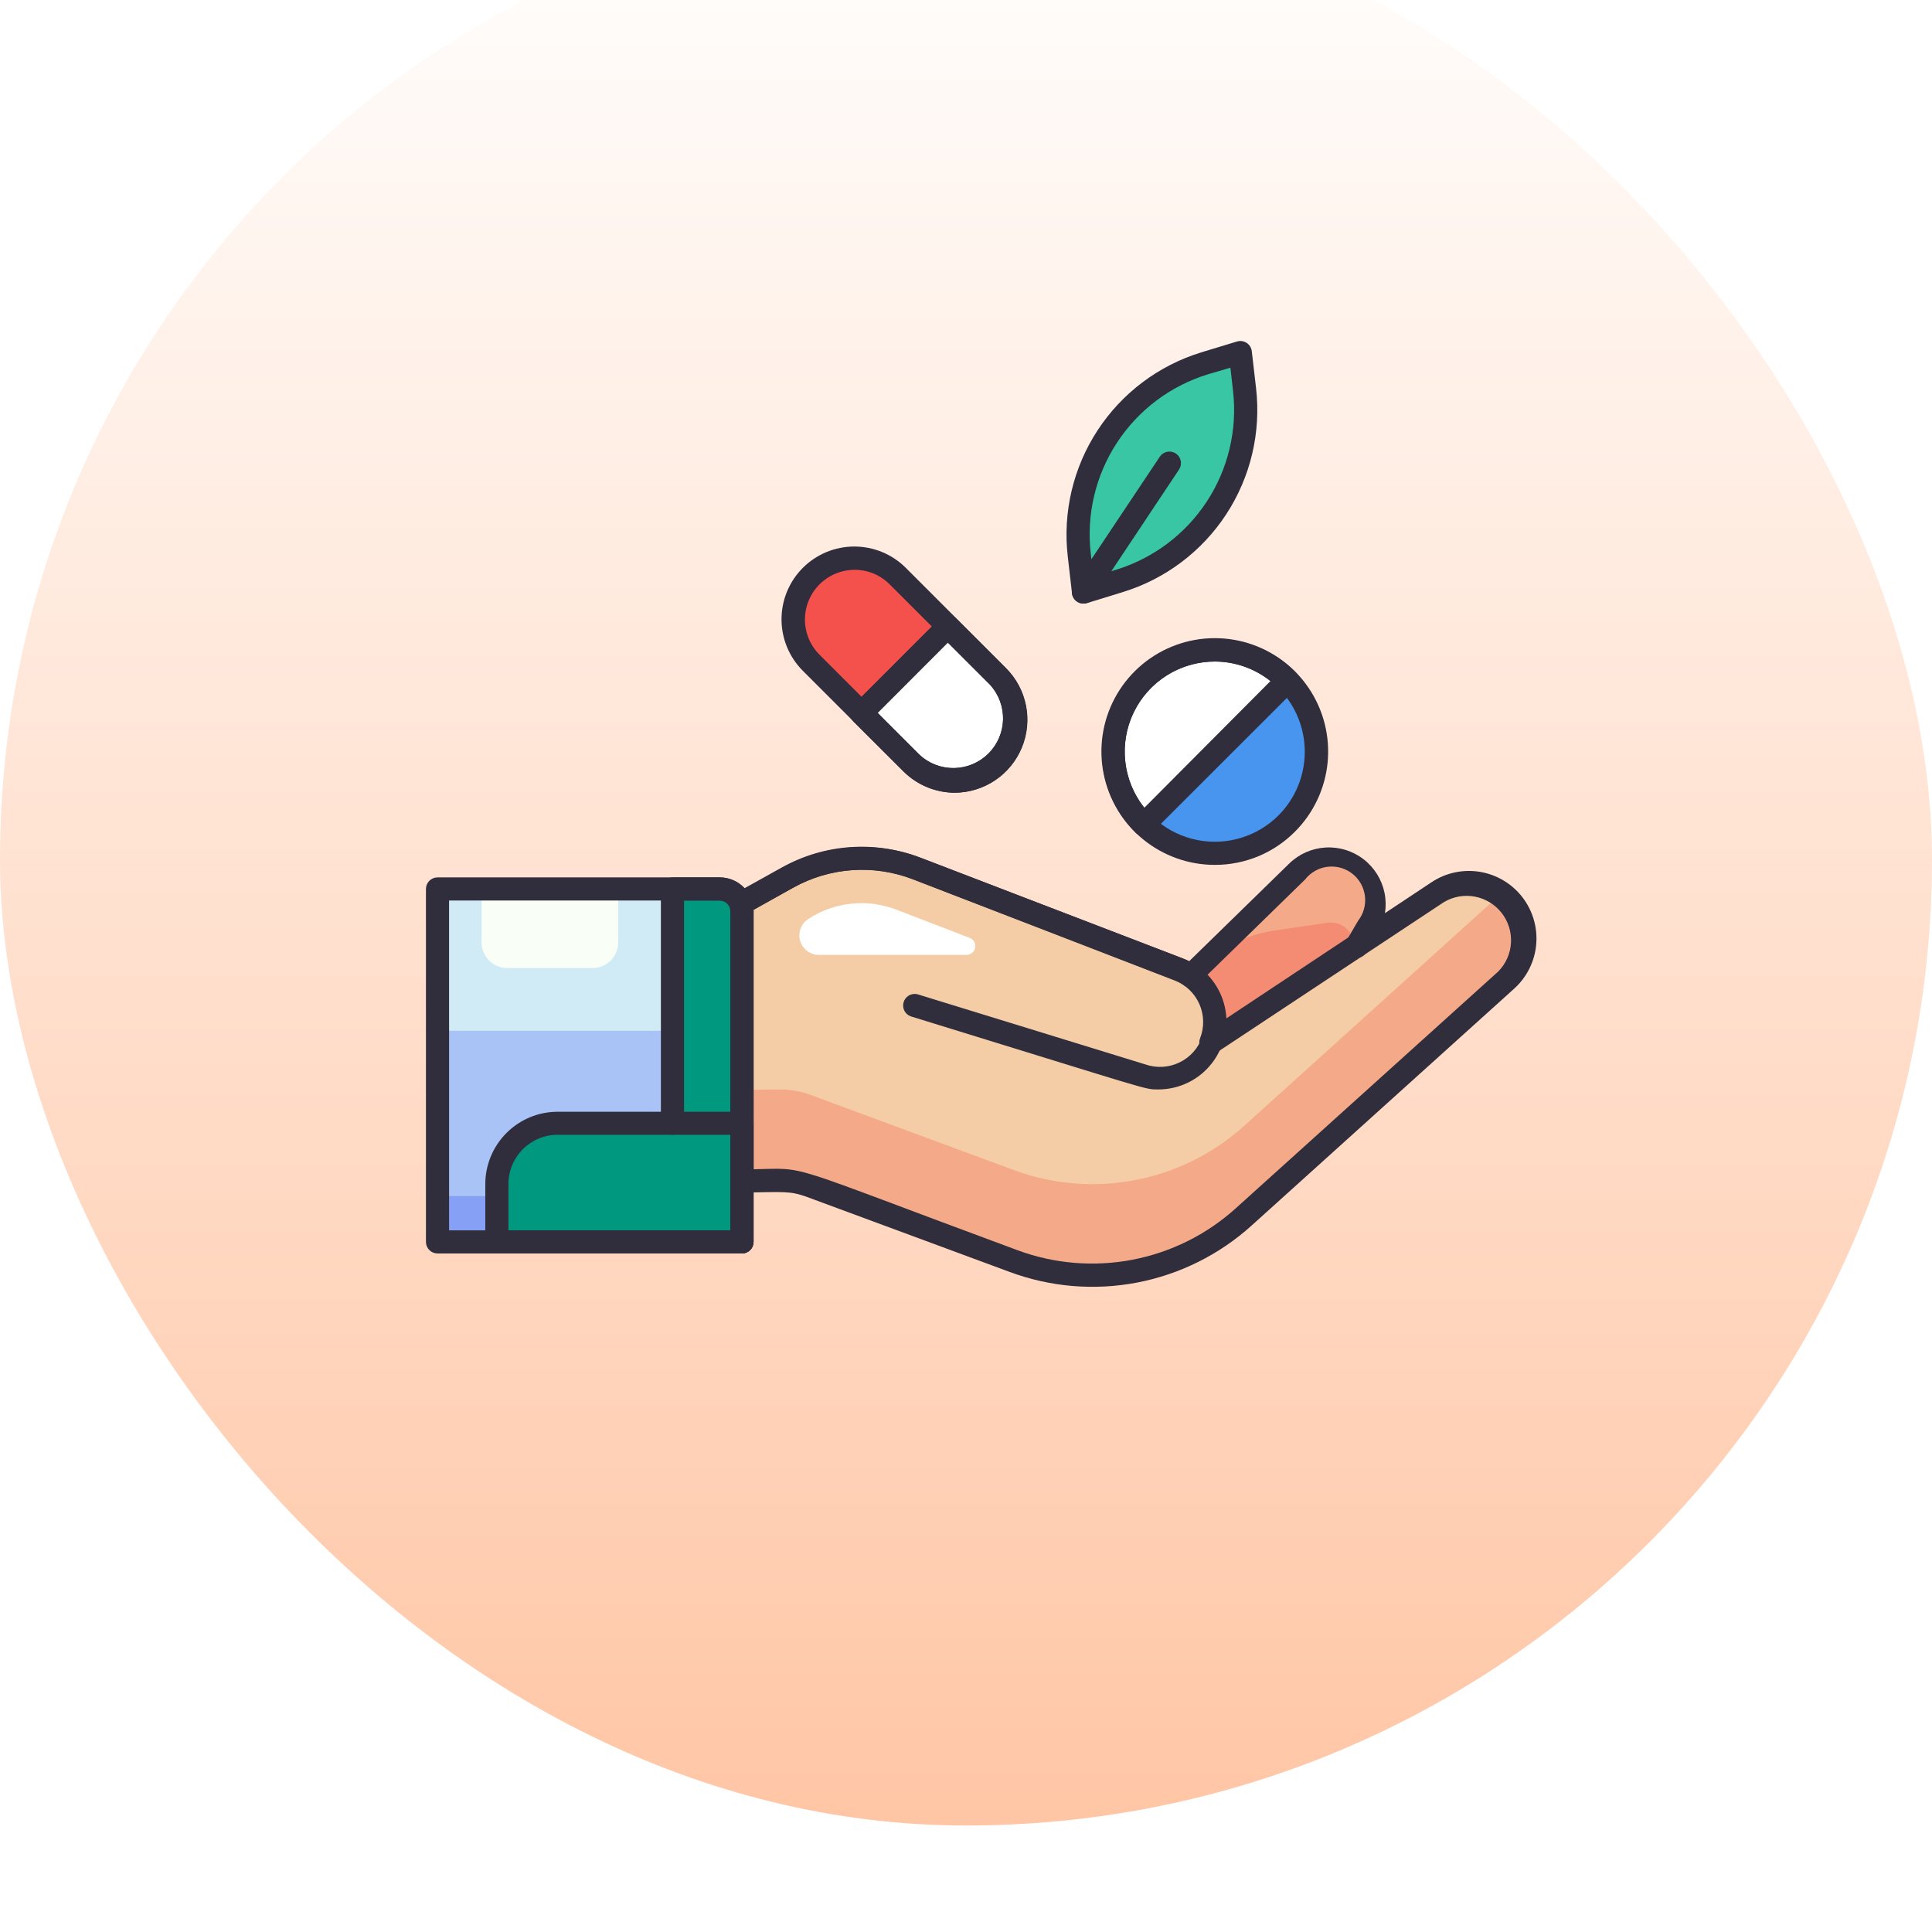 <svg width="127" height="127" viewBox="0 0 127 127" fill="none" xmlns="http://www.w3.org/2000/svg">
<g filter="url(#filter0_i_2414_184)">
<rect width="127" height="127" rx="63.5" fill="url(#paint0_linear_2414_184)"/>
<g clip-path="url(#clip0_2414_184)">
<path d="M75.526 73.823L85.282 64.302C85.796 63.805 86.473 63.509 87.187 63.469C87.901 63.43 88.606 63.649 89.172 64.087C89.737 64.525 90.126 65.153 90.266 65.855C90.407 66.556 90.29 67.285 89.936 67.907L82.895 80.15L75.526 73.823Z" fill="#F4AA88"/>
<path d="M78.766 70.652L75.526 73.823L82.895 80.149C86.05 74.651 87.815 71.594 88.834 69.853C88.959 69.609 89.016 69.335 88.998 69.061C88.98 68.786 88.888 68.522 88.732 68.296C88.576 68.07 88.362 67.89 88.112 67.776C87.862 67.662 87.586 67.618 87.313 67.648L83.777 68.165C81.886 68.443 80.131 69.314 78.766 70.652Z" fill="#F48C74"/>
<path d="M48.774 66.364V84.614H51.124C52.592 84.568 51.953 84.485 66.644 89.937C69.192 90.874 71.949 91.094 74.614 90.576C77.278 90.057 79.75 88.818 81.761 86.994L99.023 71.421C99.728 70.804 100.171 69.942 100.261 69.009C100.351 68.077 100.081 67.145 99.507 66.405C98.933 65.665 98.098 65.172 97.172 65.027C96.247 64.883 95.301 65.097 94.529 65.626L79.594 75.512C79.776 75.057 79.865 74.571 79.858 74.082C79.85 73.593 79.745 73.109 79.549 72.661C79.353 72.213 79.07 71.807 78.716 71.469C78.362 71.131 77.945 70.866 77.488 70.691L60.287 64.09C58.911 63.559 57.434 63.337 55.962 63.441C54.49 63.545 53.059 63.972 51.77 64.691L48.774 66.364Z" fill="#F4CDA6"/>
<path d="M81.99 81.693L83.207 80.606C83.424 80.399 83.558 80.12 83.58 79.82C83.603 79.521 83.514 79.224 83.33 78.987C83.146 78.75 82.881 78.59 82.585 78.538C82.29 78.486 81.986 78.545 81.731 78.705C81.618 78.75 80.401 79.572 80.469 79.511C80.306 79.623 80.173 79.773 80.081 79.948C79.988 80.122 79.939 80.317 79.937 80.515V80.796C79.931 81.037 79.996 81.273 80.125 81.477C80.254 81.68 80.441 81.84 80.661 81.936C80.882 82.032 81.126 82.061 81.363 82.017C81.6 81.974 81.818 81.861 81.99 81.693Z" fill="#F4CDA6"/>
<path d="M99.023 71.42L81.761 86.993C79.747 88.811 77.273 90.042 74.608 90.555C71.943 91.067 69.189 90.839 66.644 89.898L53.276 84.963C52.105 84.522 51.58 84.59 48.774 84.636V78.644C51.215 78.644 51.945 78.484 53.276 78.971L66.644 83.913C69.188 84.855 71.94 85.084 74.604 84.576C77.268 84.068 79.743 82.842 81.761 81.031L98.719 65.709C99.163 66.03 99.531 66.447 99.793 66.928C100.056 67.41 100.207 67.944 100.236 68.492C100.266 69.039 100.172 69.587 99.962 70.093C99.752 70.6 99.431 71.053 99.023 71.42Z" fill="#F4AA88"/>
<path d="M47.322 65.436H28.761V88.636H48.775V66.895C48.775 66.51 48.622 66.139 48.35 65.866C48.078 65.592 47.708 65.438 47.322 65.436Z" fill="#D1EBF6"/>
<path d="M40.638 65.436H31.657V68.941C31.657 69.386 31.832 69.812 32.143 70.129C32.455 70.447 32.878 70.629 33.322 70.637H38.95C39.172 70.637 39.392 70.593 39.597 70.508C39.803 70.422 39.989 70.297 40.146 70.14C40.303 69.982 40.427 69.795 40.511 69.589C40.596 69.384 40.639 69.163 40.638 68.941V65.436Z" fill="#F9FFF6"/>
<path d="M28.761 74.758H48.775V88.62H28.761V74.758Z" fill="#A9C3F6"/>
<path d="M28.761 85.625H48.775V88.621H28.761V85.625Z" fill="#86A0F6"/>
<path d="M47.322 65.436H44.204V88.636H48.767V66.895C48.767 66.511 48.615 66.142 48.344 65.868C48.074 65.595 47.706 65.44 47.322 65.436Z" fill="#00987F"/>
<path d="M44.204 74.713H48.774V88.629H44.204V74.713Z" fill="#00987F"/>
<path d="M48.774 80.834V88.636H32.661V84.834C32.661 83.775 33.082 82.76 33.83 82.011C34.579 81.262 35.594 80.842 36.653 80.842L48.774 80.834Z" fill="#00987F"/>
<path d="M32.661 85.625H48.774V88.621H32.661V85.625Z" fill="#00987F"/>
<path d="M79.861 63.093C83.552 63.093 86.545 60.1 86.545 56.409C86.545 52.717 83.552 49.725 79.861 49.725C76.169 49.725 73.177 52.717 73.177 56.409C73.177 60.1 76.169 63.093 79.861 63.093Z" fill="#4895EF"/>
<path d="M84.644 51.749C84.031 51.096 83.293 50.573 82.475 50.211C81.656 49.849 80.773 49.656 79.878 49.642C78.983 49.627 78.094 49.793 77.264 50.129C76.435 50.465 75.681 50.964 75.047 51.596C74.414 52.229 73.915 52.983 73.578 53.812C73.242 54.642 73.075 55.53 73.089 56.425C73.102 57.32 73.295 58.204 73.656 59.023C74.018 59.842 74.54 60.58 75.192 61.193L84.644 51.749Z" fill="white"/>
<path d="M53.314 44.875C54.068 44.121 55.091 43.697 56.158 43.697C57.224 43.697 58.248 44.121 59.002 44.875L65.61 51.483C66.017 51.847 66.347 52.291 66.577 52.787C66.808 53.283 66.934 53.82 66.95 54.367C66.966 54.913 66.87 55.457 66.668 55.966C66.467 56.474 66.163 56.936 65.777 57.323C65.391 57.71 64.93 58.014 64.423 58.217C63.915 58.42 63.371 58.518 62.825 58.504C62.278 58.489 61.74 58.364 61.244 58.135C60.747 57.906 60.303 57.578 59.937 57.171L53.329 50.563C52.954 50.191 52.656 49.748 52.452 49.261C52.248 48.773 52.142 48.251 52.141 47.722C52.139 47.194 52.242 46.67 52.444 46.182C52.645 45.693 52.941 45.249 53.314 44.875Z" fill="#F4504C"/>
<path d="M56.622 53.869L62.31 48.174L65.61 51.474C66.009 51.841 66.331 52.284 66.554 52.778C66.778 53.272 66.899 53.805 66.911 54.347C66.923 54.889 66.826 55.428 66.624 55.931C66.423 56.434 66.122 56.892 65.74 57.276C65.357 57.66 64.901 57.963 64.399 58.166C63.896 58.369 63.358 58.469 62.816 58.459C62.274 58.449 61.74 58.33 61.245 58.108C60.75 57.887 60.306 57.567 59.938 57.17L56.622 53.869Z" fill="white"/>
<path d="M81.808 32.617L81.526 30.176L79.184 30.936C76.565 31.738 74.308 33.431 72.805 35.72C71.301 38.01 70.644 40.753 70.949 43.475L71.23 45.916L73.572 45.202C76.199 44.397 78.461 42.697 79.966 40.398C81.47 38.099 82.122 35.346 81.808 32.617Z" fill="#38C6A5"/>
<path d="M76.142 78.614C75.207 78.614 75.945 78.759 59.862 73.808C59.681 73.741 59.532 73.607 59.446 73.433C59.36 73.26 59.344 73.06 59.4 72.875C59.456 72.69 59.581 72.533 59.749 72.437C59.916 72.34 60.115 72.311 60.303 72.356L75.298 76.972C76.034 77.226 76.841 77.177 77.541 76.836C78.242 76.496 78.778 75.891 79.032 75.154C79.286 74.418 79.237 73.611 78.897 72.911C78.556 72.211 77.951 71.675 77.215 71.421L60.014 64.797C58.741 64.306 57.375 64.101 56.013 64.197C54.651 64.293 53.328 64.687 52.136 65.353L49.148 67.025C48.971 67.126 48.762 67.153 48.566 67.1C48.37 67.046 48.203 66.917 48.102 66.74C48.001 66.564 47.974 66.355 48.028 66.159C48.081 65.963 48.211 65.796 48.387 65.695L51.383 64.029C52.763 63.257 54.296 62.798 55.873 62.687C57.451 62.575 59.033 62.813 60.508 63.383L77.762 70.006C78.73 70.384 79.536 71.088 80.04 71.996C80.544 72.905 80.715 73.961 80.523 74.982C80.331 76.004 79.788 76.925 78.988 77.589C78.188 78.252 77.181 78.615 76.142 78.614ZM71.23 46.677C71.092 46.679 70.956 46.643 70.836 46.574C70.717 46.504 70.618 46.403 70.552 46.282C70.486 46.161 70.453 46.024 70.459 45.886C70.465 45.748 70.508 45.614 70.584 45.498L76.241 37.02C76.297 36.937 76.369 36.865 76.452 36.81C76.535 36.755 76.629 36.717 76.727 36.697C76.825 36.678 76.926 36.679 77.024 36.699C77.122 36.719 77.215 36.758 77.298 36.814C77.464 36.927 77.578 37.1 77.616 37.297C77.655 37.493 77.614 37.697 77.504 37.864L71.861 46.342C71.791 46.445 71.697 46.53 71.587 46.588C71.477 46.647 71.355 46.677 71.23 46.677Z" fill="#302D3D"/>
<path d="M78.271 71.907C78.121 71.906 77.974 71.861 77.849 71.777C77.724 71.693 77.627 71.574 77.57 71.434C77.513 71.295 77.499 71.142 77.529 70.995C77.559 70.847 77.632 70.712 77.739 70.606L84.75 63.763C85.394 63.135 86.244 62.762 87.142 62.711C88.04 62.66 88.927 62.935 89.638 63.486C90.35 64.036 90.838 64.825 91.015 65.707C91.191 66.589 91.043 67.505 90.597 68.287L89.837 69.588C89.787 69.674 89.72 69.751 89.641 69.812C89.562 69.873 89.471 69.918 89.374 69.944C89.278 69.97 89.177 69.977 89.077 69.964C88.978 69.951 88.882 69.919 88.795 69.869C88.708 69.819 88.632 69.752 88.571 69.673C88.51 69.594 88.465 69.503 88.439 69.406C88.412 69.309 88.406 69.209 88.419 69.109C88.431 69.01 88.464 68.914 88.514 68.827L89.274 67.527C89.634 67.065 89.796 66.479 89.724 65.898C89.652 65.317 89.352 64.788 88.89 64.428C88.428 64.068 87.842 63.906 87.261 63.978C86.68 64.05 86.151 64.35 85.791 64.812L78.78 71.656C78.649 71.802 78.467 71.892 78.271 71.907Z" fill="#302D3D"/>
<path d="M66.378 90.614L53.018 85.671C51.923 85.275 51.497 85.352 48.79 85.397C48.588 85.397 48.395 85.317 48.252 85.174C48.109 85.032 48.029 84.838 48.029 84.637V66.387C48.028 66.251 48.064 66.117 48.132 65.999C48.2 65.881 48.298 65.784 48.417 65.718L51.413 64.052C52.799 63.276 54.338 62.816 55.922 62.705C57.506 62.593 59.096 62.832 60.576 63.406L77.762 70.006C78.568 70.315 79.267 70.852 79.773 71.552C80.28 72.251 80.572 73.083 80.613 73.945L94.111 64.987C95.045 64.37 96.179 64.128 97.284 64.311C98.389 64.494 99.385 65.088 100.071 65.974C100.756 66.86 101.082 67.972 100.982 69.088C100.882 70.204 100.365 71.241 99.532 71.991L82.271 87.564C80.153 89.476 77.552 90.771 74.751 91.309C71.949 91.847 69.053 91.606 66.378 90.614ZM66.91 89.192C69.322 90.08 71.931 90.293 74.454 89.806C76.978 89.32 79.321 88.153 81.229 86.431L98.491 70.858C98.988 70.353 99.285 69.684 99.325 68.976C99.366 68.268 99.147 67.57 98.71 67.011C98.274 66.452 97.649 66.072 96.952 65.94C96.255 65.808 95.535 65.935 94.924 66.295L80.012 76.166C79.878 76.254 79.718 76.297 79.557 76.289C79.396 76.281 79.242 76.222 79.116 76.121C78.991 76.019 78.901 75.88 78.86 75.724C78.819 75.568 78.828 75.403 78.887 75.253C79.028 74.894 79.097 74.51 79.089 74.124C79.081 73.738 78.997 73.357 78.842 73.004C78.686 72.651 78.462 72.332 78.183 72.065C77.904 71.798 77.574 71.59 77.214 71.451L60.014 64.805C58.742 64.312 57.378 64.105 56.017 64.2C54.657 64.294 53.334 64.688 52.143 65.353L49.535 66.805V83.861C53.253 83.8 51.147 83.359 66.91 89.192Z" fill="#302D3D"/>
<path d="M48.775 89.397H28.76C28.559 89.397 28.365 89.317 28.223 89.174C28.08 89.032 28 88.838 28 88.636V65.436C28 65.234 28.08 65.041 28.223 64.898C28.365 64.756 28.559 64.676 28.76 64.676H47.322C47.91 64.678 48.473 64.913 48.887 65.329C49.302 65.745 49.535 66.309 49.535 66.896V88.636C49.535 88.838 49.455 89.032 49.312 89.174C49.17 89.317 48.976 89.397 48.775 89.397ZM29.521 87.876H48.014V66.896C48.014 66.712 47.941 66.535 47.812 66.404C47.682 66.273 47.506 66.199 47.322 66.197H29.521V87.876Z" fill="#302D3D"/>
<path d="M48.775 89.397H44.212C44.011 89.397 43.817 89.317 43.675 89.174C43.532 89.032 43.452 88.838 43.452 88.636C43.452 88.435 43.532 88.241 43.675 88.099C43.817 87.956 44.011 87.876 44.212 87.876H48.014V66.896C48.014 66.712 47.942 66.535 47.812 66.404C47.683 66.273 47.507 66.199 47.322 66.197H44.965V80.835C44.965 81.036 44.885 81.23 44.742 81.372C44.6 81.515 44.406 81.595 44.205 81.595C44.003 81.595 43.81 81.515 43.667 81.372C43.525 81.23 43.444 81.036 43.444 80.835V65.436C43.444 65.234 43.525 65.041 43.667 64.898C43.81 64.756 44.003 64.676 44.205 64.676H47.322C47.91 64.678 48.473 64.913 48.888 65.329C49.302 65.745 49.535 66.309 49.535 66.896V88.636C49.535 88.838 49.455 89.032 49.313 89.174C49.17 89.317 48.977 89.397 48.775 89.397Z" fill="#302D3D"/>
<path d="M48.775 89.396H32.662C32.46 89.396 32.267 89.316 32.124 89.173C31.982 89.031 31.901 88.837 31.901 88.635V84.833C31.903 83.573 32.405 82.366 33.296 81.475C34.186 80.584 35.394 80.083 36.654 80.081H48.775C48.977 80.081 49.17 80.161 49.313 80.303C49.455 80.446 49.535 80.639 49.535 80.841V88.635C49.535 88.837 49.455 89.031 49.313 89.173C49.17 89.316 48.977 89.396 48.775 89.396ZM33.422 87.875H48.015V81.594H36.654C35.796 81.596 34.974 81.938 34.368 82.545C33.762 83.153 33.422 83.975 33.422 84.833V87.875ZM79.861 63.853C78.136 63.855 76.465 63.259 75.131 62.166C73.797 61.073 72.883 59.551 72.546 57.86C72.208 56.169 72.468 54.413 73.28 52.892C74.092 51.371 75.406 50.178 76.999 49.518C78.592 48.857 80.364 48.769 82.015 49.269C83.665 49.769 85.091 50.826 86.049 52.26C87.007 53.694 87.439 55.415 87.27 57.131C87.101 58.847 86.342 60.452 85.123 61.671C84.433 62.364 83.614 62.914 82.71 63.289C81.807 63.663 80.839 63.855 79.861 63.853ZM79.861 50.485C78.887 50.484 77.927 50.724 77.067 51.182C76.208 51.641 75.475 52.305 74.933 53.114C74.391 53.924 74.057 54.855 73.961 55.824C73.865 56.794 74.009 57.772 74.382 58.673C74.754 59.573 75.343 60.368 76.096 60.986C76.848 61.605 77.742 62.028 78.698 62.218C79.653 62.409 80.641 62.361 81.573 62.078C82.506 61.796 83.354 61.288 84.043 60.599C84.868 59.769 85.429 58.715 85.656 57.567C85.883 56.42 85.766 55.231 85.319 54.15C84.871 53.069 84.115 52.144 83.144 51.492C82.173 50.84 81.031 50.49 79.861 50.485Z" fill="#302D3D"/>
<path d="M75.192 61.954C75.077 61.953 74.964 61.927 74.861 61.879C74.757 61.83 74.665 61.76 74.591 61.672C73.206 60.274 72.432 58.383 72.437 56.415C72.442 54.447 73.227 52.56 74.619 51.169C76.012 49.778 77.898 48.994 79.867 48.99C81.835 48.987 83.725 49.763 85.123 51.148C85.202 51.219 85.266 51.305 85.312 51.401C85.358 51.496 85.385 51.6 85.39 51.706C85.396 51.812 85.38 51.918 85.345 52.018C85.31 52.118 85.255 52.21 85.184 52.289L75.732 61.733C75.661 61.804 75.576 61.86 75.484 61.897C75.391 61.935 75.292 61.955 75.192 61.954ZM79.861 50.487C78.746 50.486 77.654 50.8 76.71 51.393C75.765 51.985 75.007 52.832 74.523 53.836C74.038 54.84 73.847 55.96 73.971 57.068C74.094 58.176 74.528 59.226 75.222 60.099L83.511 51.772C82.475 50.943 81.188 50.49 79.861 50.487ZM62.767 59.11C61.497 59.107 60.28 58.601 59.383 57.703L52.775 51.095C51.877 50.198 51.373 48.98 51.373 47.711C51.373 46.442 51.877 45.225 52.775 44.327C53.672 43.43 54.889 42.926 56.158 42.926C57.428 42.926 58.645 43.43 59.542 44.327L66.15 50.935C66.815 51.607 67.267 52.459 67.449 53.387C67.632 54.314 67.536 55.274 67.174 56.147C66.813 57.02 66.202 57.767 65.418 58.294C64.634 58.821 63.711 59.105 62.767 59.11ZM56.136 44.457C55.495 44.466 54.871 44.663 54.341 45.024C53.811 45.385 53.399 45.893 53.156 46.486C52.913 47.079 52.85 47.731 52.974 48.359C53.098 48.988 53.404 49.567 53.855 50.023L60.462 56.631C61.083 57.199 61.9 57.507 62.741 57.488C63.583 57.47 64.385 57.128 64.981 56.533C65.576 55.939 65.92 55.137 65.939 54.295C65.959 53.454 65.653 52.637 65.086 52.015L58.478 45.407C58.171 45.1 57.806 44.857 57.403 44.694C57.001 44.531 56.57 44.45 56.136 44.457Z" fill="#302D3D"/>
<path d="M62.767 59.109C61.497 59.106 60.28 58.6 59.383 57.702L56.083 54.417C55.941 54.275 55.861 54.082 55.861 53.881C55.861 53.68 55.941 53.488 56.083 53.345L61.778 47.65C61.92 47.508 62.113 47.428 62.314 47.428C62.515 47.428 62.708 47.508 62.85 47.65L66.15 50.95C66.81 51.622 67.257 52.473 67.437 53.398C67.616 54.322 67.519 55.279 67.158 56.149C66.798 57.019 66.189 57.764 65.408 58.29C64.627 58.816 63.708 59.101 62.767 59.109ZM57.694 53.87L60.455 56.63C61.076 57.199 61.892 57.506 62.734 57.487C63.575 57.469 64.377 57.127 64.973 56.532C65.569 55.938 65.912 55.136 65.932 54.294C65.951 53.453 65.646 52.636 65.078 52.014L62.31 49.246L57.694 53.87ZM71.23 46.676C71.043 46.678 70.862 46.61 70.722 46.487C70.582 46.363 70.492 46.193 70.469 46.007L70.188 43.566C69.856 40.662 70.55 37.733 72.15 35.286C73.75 32.839 76.154 31.029 78.948 30.168L81.298 29.453C81.404 29.418 81.517 29.408 81.629 29.422C81.74 29.436 81.846 29.475 81.941 29.535C82.035 29.596 82.115 29.676 82.175 29.771C82.235 29.866 82.273 29.973 82.286 30.084L82.568 32.525C82.901 35.431 82.206 38.361 80.605 40.808C79.004 43.256 76.596 45.065 73.8 45.923C71.283 46.699 71.39 46.676 71.23 46.676ZM80.88 31.171L79.404 31.605C76.945 32.359 74.828 33.951 73.421 36.105C72.014 38.258 71.405 40.836 71.701 43.391L71.876 44.912L73.352 44.456C75.805 43.705 77.919 42.119 79.326 39.974C80.733 37.828 81.344 35.257 81.055 32.707L80.88 31.171Z" fill="#302D3D"/>
<path d="M63.557 69.77C63.69 69.765 63.818 69.714 63.917 69.625C64.017 69.537 64.084 69.417 64.105 69.285C64.127 69.154 64.102 69.019 64.035 68.904C63.969 68.788 63.864 68.699 63.74 68.652L58.904 66.789C57.967 66.431 56.959 66.299 55.961 66.404C54.964 66.508 54.005 66.846 53.162 67.39C52.928 67.533 52.746 67.747 52.642 68.001C52.539 68.255 52.519 68.535 52.586 68.801C52.653 69.067 52.803 69.305 53.015 69.479C53.227 69.653 53.489 69.755 53.763 69.77H63.557Z" fill="white"/>
</g>
</g>
<defs>
<filter id="filter0_i_2414_184" x="0" y="-4" width="127" height="131" filterUnits="userSpaceOnUse" color-interpolation-filters="sRGB">
<feFlood flood-opacity="0" result="BackgroundImageFix"/>
<feBlend mode="normal" in="SourceGraphic" in2="BackgroundImageFix" result="shape"/>
<feColorMatrix in="SourceAlpha" type="matrix" values="0 0 0 0 0 0 0 0 0 0 0 0 0 0 0 0 0 0 127 0" result="hardAlpha"/>
<feOffset dy="-7"/>
<feGaussianBlur stdDeviation="2"/>
<feComposite in2="hardAlpha" operator="arithmetic" k2="-1" k3="1"/>
<feColorMatrix type="matrix" values="0 0 0 0 1 0 0 0 0 0.787 0 0 0 0 0.658 0 0 0 1 0"/>
<feBlend mode="normal" in2="shape" result="effect1_innerShadow_2414_184"/>
</filter>
<linearGradient id="paint0_linear_2414_184" x1="63.5" y1="0" x2="63.5" y2="127" gradientUnits="userSpaceOnUse">
<stop stop-color="white"/>
<stop offset="1" stop-color="#FFC6A5"/>
</linearGradient>
<clipPath id="clip0_2414_184">
<rect width="73" height="73" fill="white" transform="translate(28 24)"/>
</clipPath>
</defs>
</svg>
